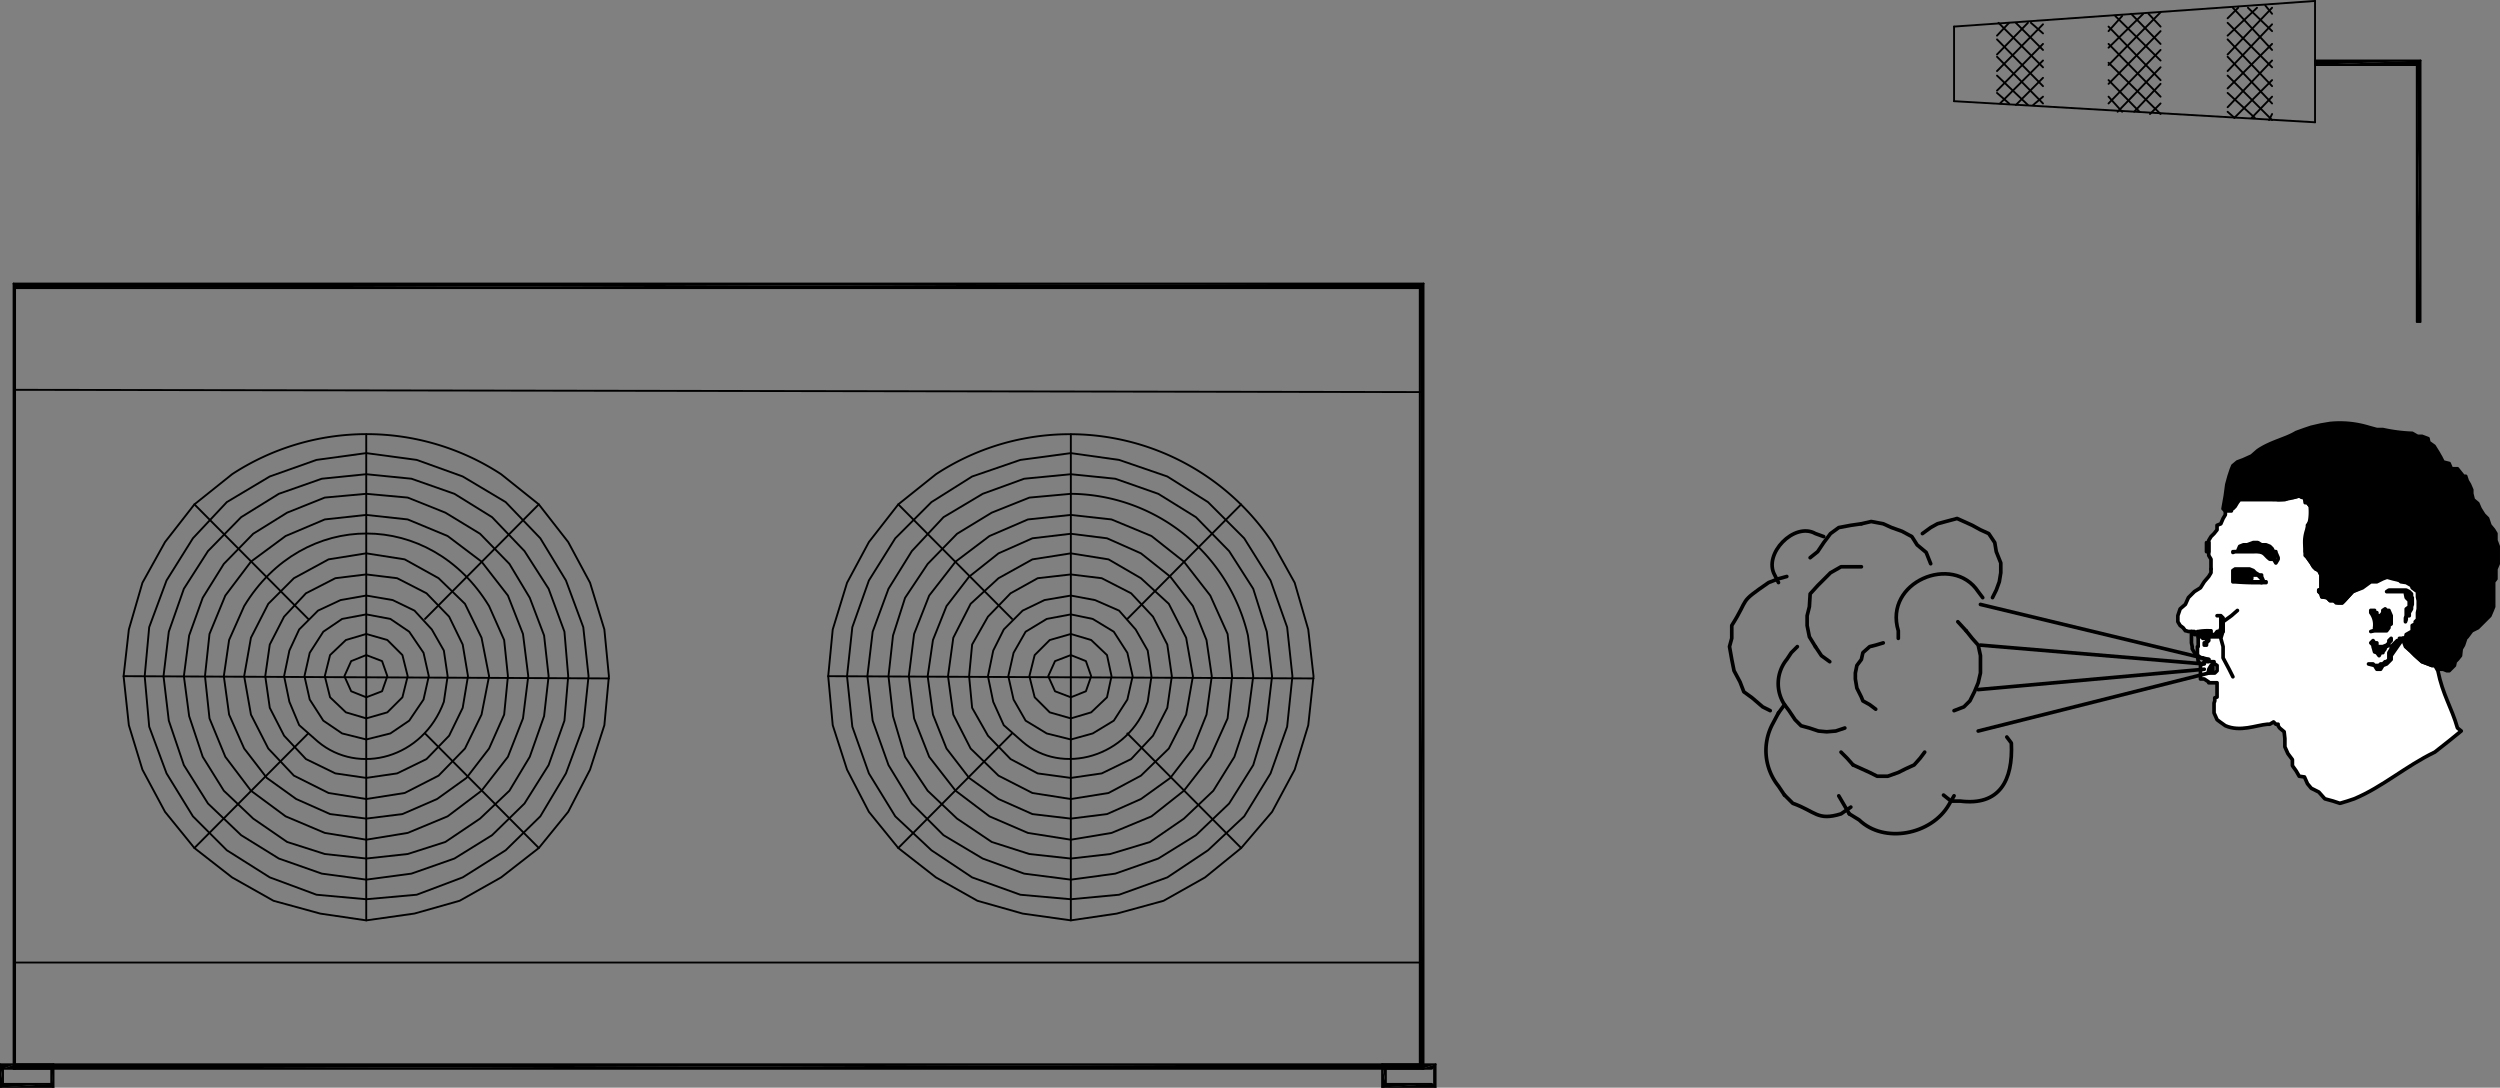 <svg id="Layer_1" data-name="Layer 1" xmlns="http://www.w3.org/2000/svg" width="199.048" height="86.597" viewBox="0 0 199.048 86.597"><rect x="0" y="0" width="199.048" height="86.597" fill="#808080" stroke="none"/><title>effect_of_wind_direction_1</title><path d="M104.581,53.837l-.42-3.72-1.08-3.72-1.8-3.239a19.4,19.4,0,0,0-26.76-5.4l-3,2.4-2.34,3L67.441,46.4l-1.14,3.72-.36,3.72.36,3.9,1.14,3.54,1.74,3.359,2.34,2.881,3,2.34,3.3,1.86,3.6,1.019,3.84.54,3.66-.54,3.721-1.019,3.3-1.86,2.88-2.34,2.46-2.881,1.8-3.359,1.08-3.54.42-3.9" style="fill:none;stroke:#000;stroke-linecap:round;stroke-linejoin:round;stroke-width:0.152px"/><polyline points="102.901 53.837 102.481 49.937 101.161 46.217 99.061 42.858 96.18 39.977 92.94 37.937 89.101 36.618 85.261 36.077 81.24 36.618 77.401 37.937 74.161 39.977 71.281 42.858 69.181 46.217 67.861 49.937 67.44 53.837 67.861 57.857 69.181 61.578 71.281 64.997 74.161 67.698 77.401 69.858 81.24 71.238 85.261 71.598 89.101 71.238 92.94 69.858 96.18 67.698 99.061 64.997 101.161 61.578 102.481 57.857 102.901 53.837" style="fill:none;stroke:#000;stroke-linecap:round;stroke-linejoin:round;stroke-width:0.152px"/><polyline points="101.281 53.837 100.861 50.297 99.781 46.878 97.861 43.877 95.221 41.178 92.221 39.318 88.801 38.117 85.261 37.757 81.541 38.117 78.241 39.318 75.121 41.178 72.601 43.877 70.741 46.878 69.481 50.297 69.06 53.837 69.481 57.378 70.741 60.917 72.601 63.977 75.121 66.497 78.241 68.357 81.541 69.558 85.261 70.037 88.801 69.558 92.221 68.357 95.221 66.497 97.861 63.977 99.781 60.917 100.861 57.378 101.281 53.837" style="fill:none;stroke:#000;stroke-linecap:round;stroke-linejoin:round;stroke-width:0.152px"/><path d="M99.781,53.837l-.42-3.24a14.617,14.617,0,0,0-14.1-11.279l-3.3.3-3,1.2L76.2,42.5l-2.339,2.4-1.8,2.7-.96,3-.36,3.24.36,3.181.96,3.239,1.8,2.7L76.2,65.178l2.76,1.859,3,.96,3.3.36L88.38,68l3.181-.96,2.7-1.859,2.34-2.221,1.679-2.7,1.081-3.239.42-3.181" style="fill:none;stroke:#000;stroke-linecap:round;stroke-linejoin:round;stroke-width:0.152px"/><polyline points="98.1 53.837 97.74 50.477 96.361 47.418 94.261 44.718 91.681 42.678 88.5 41.358 85.26 40.998 81.84 41.358 78.78 42.678 76.081 44.718 73.981 47.418 72.78 50.477 72.36 53.837 72.78 57.198 73.981 60.257 76.081 62.957 78.78 64.997 81.84 66.317 85.26 66.857 88.5 66.317 91.681 64.997 94.261 62.957 96.361 60.257 97.74 57.198 98.1 53.837" style="fill:none;stroke:#000;stroke-linecap:round;stroke-linejoin:round;stroke-width:0.152px"/><polyline points="96.48 53.837 96.061 50.958 94.98 48.257 93.18 45.917 90.841 44.057 88.14 42.858 85.26 42.498 82.2 42.858 79.501 44.057 77.16 45.917 75.36 48.257 74.281 50.958 73.86 53.837 74.281 56.897 75.36 59.598 77.16 61.937 79.501 63.618 82.2 64.817 85.26 65.178 88.14 64.817 90.841 63.618 93.18 61.937 94.98 59.598 96.061 56.897 96.48 53.837" style="fill:none;stroke:#000;stroke-linecap:round;stroke-linejoin:round;stroke-width:0.152px"/><polyline points="94.98 53.837 94.44 50.778 93.06 48.077 90.84 46.037 88.26 44.537 85.26 44.057 82.2 44.537 79.5 46.037 77.28 48.077 75.9 50.778 75.48 53.837 75.9 56.897 77.28 59.598 79.5 61.758 82.2 63.138 85.26 63.618 88.26 63.138 90.84 61.758 93.06 59.598 94.44 56.897 94.98 53.837" style="fill:none;stroke:#000;stroke-linecap:round;stroke-linejoin:round;stroke-width:0.152px"/><polyline points="93.3 53.837 92.94 51.318 91.8 49.098 90.06 47.238 87.719 46.037 85.26 45.737 82.62 46.037 80.46 47.238 78.66 49.098 77.4 51.318 77.159 53.837 77.4 56.357 78.66 58.577 80.46 60.437 82.62 61.578 85.26 61.937 87.719 61.578 90.06 60.437 91.8 58.577 92.94 56.357 93.3 53.837" style="fill:none;stroke:#000;stroke-linecap:round;stroke-linejoin:round;stroke-width:0.152px"/><path d="M91.68,53.837l-.3-2.04-.96-1.68-1.32-1.5-1.92-.84-1.92-.359-2.1.359-1.739.84-1.5,1.5L79.08,51.8l-.42,2.04.42,2.04.839,1.861,1.5,1.32c3.1,2.716,8.439,1.249,9.96-3.181l.3-2.04" style="fill:none;stroke:#000;stroke-linecap:round;stroke-linejoin:round;stroke-width:0.152px"/><polyline points="90.18 53.837 89.76 51.977 88.679 50.297 87 49.278 85.259 48.918 83.339 49.278 81.659 50.297 80.699 51.977 80.28 53.837 80.699 55.698 81.659 57.378 83.339 58.397 85.259 58.877 87 58.397 88.679 57.378 89.76 55.698 90.18 53.837" style="fill:none;stroke:#000;stroke-linecap:round;stroke-linejoin:round;stroke-width:0.152px"/><polyline points="88.499 53.837 88.139 52.157 86.879 50.958 85.259 50.477 83.579 50.958 82.38 52.157 81.959 53.837 82.38 55.518 83.579 56.717 85.259 57.198 86.879 56.717 88.139 55.518 88.499 53.837" style="fill:none;stroke:#000;stroke-linecap:round;stroke-linejoin:round;stroke-width:0.152px"/><polyline points="86.879 53.837 86.46 52.637 85.259 52.157 84 52.637 83.459 53.837 84 55.038 85.259 55.518 86.46 55.038 86.879 53.837" style="fill:none;stroke:#000;stroke-linecap:round;stroke-linejoin:round;stroke-width:0.152px"/><line x1="85.259" y1="34.578" x2="85.259" y2="73.278" style="fill:none;stroke:#000;stroke-linecap:round;stroke-linejoin:round;stroke-width:0.152px"/><line x1="65.939" y1="53.837" x2="104.579" y2="54.017" style="fill:none;stroke:#000;stroke-linecap:round;stroke-linejoin:round;stroke-width:0.152px"/><line x1="80.579" y1="49.278" x2="71.52" y2="40.158" style="fill:none;stroke:#000;stroke-linecap:round;stroke-linejoin:round;stroke-width:0.152px"/><line x1="89.759" y1="58.397" x2="98.819" y2="67.517" style="fill:none;stroke:#000;stroke-linecap:round;stroke-linejoin:round;stroke-width:0.152px"/><line x1="89.759" y1="49.278" x2="98.819" y2="40.158" style="fill:none;stroke:#000;stroke-linecap:round;stroke-linejoin:round;stroke-width:0.152px"/><line x1="80.579" y1="58.397" x2="71.52" y2="67.517" style="fill:none;stroke:#000;stroke-linecap:round;stroke-linejoin:round;stroke-width:0.152px"/><line x1="29.16" y1="34.577" x2="29.16" y2="73.277" style="fill:none;stroke:#000;stroke-linecap:round;stroke-linejoin:round;stroke-width:0.152px"/><polyline points="46.86 53.836 46.44 49.936 45.06 46.216 43.02 42.857 40.26 39.976 36.84 37.936 33.179 36.617 29.16 36.076 25.199 36.617 21.479 37.936 18.059 39.976 15.36 42.857 13.26 46.216 11.879 49.936 11.52 53.836 11.879 57.856 13.26 61.577 15.36 64.996 18.059 67.697 21.479 69.856 25.199 71.237 29.16 71.597 33.179 71.237 36.84 69.856 40.26 67.697 43.02 64.996 45.06 61.577 46.44 57.856 46.86 53.836" style="fill:none;stroke:#000;stroke-linecap:round;stroke-linejoin:round;stroke-width:0.152px"/><path d="M48.48,53.836l-.361-3.72-1.14-3.72L45.24,43.157l-2.341-3-3-2.4a19.565,19.565,0,0,0-21.42,0l-3,2.4-2.339,3L11.34,46.4l-1.081,3.72-.419,3.72.419,3.9,1.081,3.541,1.8,3.359,2.339,2.881,3,2.339,3.3,1.861,3.72,1.019,3.661.54L33,72.736l3.6-1.019,3.3-1.861,3-2.339,2.341-2.881,1.739-3.359,1.14-3.541.361-3.9" style="fill:none;stroke:#000;stroke-linecap:round;stroke-linejoin:round;stroke-width:0.152px"/><line x1="24.539" y1="58.396" x2="15.479" y2="67.516" style="fill:none;stroke:#000;stroke-linecap:round;stroke-linejoin:round;stroke-width:0.152px"/><line x1="24.539" y1="49.277" x2="15.479" y2="40.157" style="fill:none;stroke:#000;stroke-linecap:round;stroke-linejoin:round;stroke-width:0.152px"/><line x1="9.84" y1="53.836" x2="48.48" y2="54.016" style="fill:none;stroke:#000;stroke-linecap:round;stroke-linejoin:round;stroke-width:0.152px"/><polyline points="43.68 53.836 43.32 50.596 42.18 47.596 40.56 44.897 38.22 42.497 35.46 40.817 32.46 39.616 29.16 39.317 25.86 39.616 22.86 40.817 20.16 42.497 17.82 44.897 16.14 47.596 15.06 50.596 14.64 53.836 15.06 57.017 16.14 60.256 17.82 62.956 20.16 65.177 22.86 67.036 25.86 67.996 29.16 68.356 32.46 67.996 35.46 67.036 38.22 65.177 40.56 62.956 42.18 60.256 43.32 57.017 43.68 53.836" style="fill:none;stroke:#000;stroke-linecap:round;stroke-linejoin:round;stroke-width:0.152px"/><polyline points="45.24 53.836 44.94 50.296 43.68 46.877 41.759 43.876 39.179 41.177 36.18 39.317 32.76 38.116 29.16 37.756 25.62 38.116 22.2 39.317 19.199 41.177 16.56 43.876 14.639 46.877 13.44 50.296 13.019 53.836 13.44 57.377 14.639 60.916 16.56 63.976 19.199 66.496 22.2 68.356 25.62 69.557 29.16 70.036 32.76 69.557 36.18 68.356 39.179 66.496 41.759 63.976 43.68 60.916 44.94 57.377 45.24 53.836" style="fill:none;stroke:#000;stroke-linecap:round;stroke-linejoin:round;stroke-width:0.152px"/><line x1="33.84" y1="49.277" x2="42.899" y2="40.157" style="fill:none;stroke:#000;stroke-linecap:round;stroke-linejoin:round;stroke-width:0.152px"/><path d="M35.64,53.836l-.3-2.04-.96-1.68L33,48.616l-1.739-.84-2.1-.359-2.041.359-1.8.84-1.5,1.5-.78,1.68-.421,2.04.421,2.04.78,1.86,1.5,1.321c3.232,2.7,8.375,1.317,10.02-3.181l.3-2.04" style="fill:none;stroke:#000;stroke-linecap:round;stroke-linejoin:round;stroke-width:0.152px"/><polyline points="37.26 53.836 36.84 51.317 35.759 49.097 33.959 47.237 31.62 46.036 29.16 45.736 26.7 46.036 24.359 47.237 22.619 49.097 21.479 51.317 21.119 53.836 21.479 56.356 22.619 58.576 24.359 60.436 26.7 61.577 29.16 61.936 31.62 61.577 33.959 60.436 35.759 58.576 36.84 56.356 37.26 53.836" style="fill:none;stroke:#000;stroke-linecap:round;stroke-linejoin:round;stroke-width:0.152px"/><polyline points="38.94 53.836 38.34 50.777 37.02 48.076 34.92 46.036 32.22 44.536 29.16 44.056 26.16 44.536 23.4 46.036 21.36 48.076 19.98 50.777 19.44 53.836 19.98 56.896 21.36 59.597 23.4 61.756 26.16 63.137 29.16 63.617 32.22 63.137 34.92 61.756 37.02 59.597 38.34 56.896 38.94 53.836" style="fill:none;stroke:#000;stroke-linecap:round;stroke-linejoin:round;stroke-width:0.152px"/><path d="M40.44,53.836l-.3-2.879-1.2-2.7c-4.666-7.688-14.823-7.723-19.5,0l-1.2,2.7-.42,2.879.42,3.06,1.2,2.7,1.8,2.339,2.34,1.681,2.7,1.2,2.88.361,2.88-.361,2.76-1.2,2.34-1.681,1.8-2.339,1.2-2.7.3-3.06" style="fill:none;stroke:#000;stroke-linecap:round;stroke-linejoin:round;stroke-width:0.152px"/><polyline points="42.06 53.836 41.64 50.476 40.44 47.417 38.34 44.717 35.64 42.677 32.46 41.357 29.16 40.997 25.86 41.357 22.74 42.677 19.98 44.717 17.94 47.417 16.68 50.476 16.32 53.836 16.68 57.197 17.94 60.256 19.98 62.956 22.74 64.996 25.86 66.316 29.16 66.856 32.46 66.316 35.64 64.996 38.34 62.956 40.44 60.256 41.64 57.197 42.06 53.836" style="fill:none;stroke:#000;stroke-linecap:round;stroke-linejoin:round;stroke-width:0.152px"/><polyline points="32.46 53.836 32.04 52.156 30.84 50.957 29.16 50.476 27.54 50.957 26.28 52.156 25.86 53.836 26.28 55.517 27.54 56.716 29.16 57.197 30.84 56.716 32.04 55.517 32.46 53.836" style="fill:none;stroke:#000;stroke-linecap:round;stroke-linejoin:round;stroke-width:0.152px"/><polyline points="34.14 53.836 33.721 51.976 32.581 50.296 31.08 49.277 29.161 48.917 27.24 49.277 25.741 50.296 24.66 51.976 24.24 53.836 24.66 55.696 25.741 57.377 27.24 58.396 29.161 58.876 31.08 58.396 32.581 57.377 33.721 55.696 34.14 53.836" style="fill:none;stroke:#000;stroke-linecap:round;stroke-linejoin:round;stroke-width:0.152px"/><polyline points="30.84 53.836 30.42 52.636 29.16 52.156 27.96 52.636 27.42 53.836 27.96 55.037 29.16 55.517 30.42 55.037 30.84 53.836" style="fill:none;stroke:#000;stroke-linecap:round;stroke-linejoin:round;stroke-width:0.152px"/><line x1="33.84" y1="58.396" x2="42.9" y2="67.516" style="fill:none;stroke:#000;stroke-linecap:round;stroke-linejoin:round;stroke-width:0.152px"/><line x1="1.2" y1="31.037" x2="113.22" y2="31.217" style="fill:none;stroke:#000;stroke-linecap:round;stroke-linejoin:round;stroke-width:0.152px"/><line x1="1.2" y1="76.636" x2="113.22" y2="76.636" style="fill:none;stroke:#000;stroke-linecap:round;stroke-linejoin:round;stroke-width:0.152px"/><polyline points="1.081 85.092 1.201 84.732 1.081 22.572 1.081 85.092" style="fill-rule:evenodd"/><polyline points="1.201 84.732 1.081 22.572 1.201 22.932 1.201 84.732" style="fill-rule:evenodd"/><polyline points="1.081 85.098 1.2 84.738 1.2 22.939 1.081 22.578 1.081 85.098" style="fill:none;stroke:#000;stroke-linecap:round;stroke-linejoin:round;stroke-width:0.152px"/><polyline points="1.081 22.572 1.201 22.932 113.341 22.572 1.081 22.572" style="fill-rule:evenodd"/><polyline points="1.201 22.932 113.341 22.572 113.041 22.932 1.201 22.932" style="fill-rule:evenodd"/><polyline points="1.081 22.578 1.2 22.938 113.041 22.938 113.341 22.578 1.081 22.578" style="fill:none;stroke:#000;stroke-linecap:round;stroke-linejoin:round;stroke-width:0.152px"/><polyline points="113.341 22.572 113.041 22.932 113.341 85.092 113.341 22.572" style="fill-rule:evenodd"/><polyline points="113.041 22.932 113.341 85.092 113.041 84.732 113.041 22.932" style="fill-rule:evenodd"/><polyline points="113.341 22.578 113.041 22.938 113.041 84.737 113.341 85.098 113.341 22.578" style="fill:none;stroke:#000;stroke-linecap:round;stroke-linejoin:round;stroke-width:0.152px"/><polyline points="113.341 85.092 113.041 84.732 1.081 85.092 113.341 85.092" style="fill-rule:evenodd"/><polyline points="113.041 84.732 1.081 85.092 1.201 84.732 113.041 84.732" style="fill-rule:evenodd"/><polyline points="113.341 85.098 113.041 84.738 1.2 84.738 1.081 85.098 113.341 85.098" style="fill:none;stroke:#000;stroke-linecap:round;stroke-linejoin:round;stroke-width:0.152px"/><polyline points="0.241 84.912 0.001 84.732 0.241 86.292 0.241 84.912" style="fill-rule:evenodd"/><polyline points="0.001 84.732 0.241 86.412 0.001 86.592 0.001 84.732" style="fill-rule:evenodd"/><polyline points="0.24 84.917 0 84.737 0 86.597 0.24 86.417 0.24 84.917" style="fill:none;stroke:#000;stroke-linecap:round;stroke-linejoin:round;stroke-width:0.152px"/><polyline points="0.241 86.292 0.001 86.592 4.081 86.292 0.241 86.292" style="fill-rule:evenodd"/><polyline points="0.001 86.592 4.081 86.292 4.261 86.592 0.001 86.592" style="fill-rule:evenodd"/><polyline points="0.24 86.297 0 86.597 4.26 86.597 4.08 86.297 0.24 86.297" style="fill:none;stroke:#000;stroke-linecap:round;stroke-linejoin:round;stroke-width:0.152px"/><polyline points="4.081 86.412 4.261 86.592 4.081 85.092 4.081 86.412" style="fill-rule:evenodd"/><polyline points="4.261 86.592 4.081 84.912 4.261 84.732 4.261 86.592" style="fill-rule:evenodd"/><polyline points="4.081 86.417 4.261 86.597 4.261 84.737 4.081 84.917 4.081 86.417" style="fill:none;stroke:#000;stroke-linecap:round;stroke-linejoin:round;stroke-width:0.152px"/><polyline points="4.081 85.092 4.261 84.732 1.201 85.092 4.081 85.092" style="fill-rule:evenodd"/><polyline points="4.261 84.732 1.201 85.092 1.201 84.732 4.261 84.732" style="fill-rule:evenodd"/><polyline points="4.081 85.098 4.261 84.738 1.201 84.738 1.201 85.098 4.081 85.098" style="fill:none;stroke:#000;stroke-linecap:round;stroke-linejoin:round;stroke-width:0.152px"/><polyline points="1.201 85.092 1.201 84.732 0.241 85.092 1.201 85.092" style="fill-rule:evenodd"/><polyline points="1.201 84.732 0.241 85.092 0.001 84.732 1.201 84.732" style="fill-rule:evenodd"/><polyline points="1.201 85.098 1.201 84.738 0.001 84.738 0.241 85.098 1.201 85.098" style="fill:none;stroke:#000;stroke-linecap:round;stroke-linejoin:round;stroke-width:0.152px"/><polyline points="114.301 86.592 114.001 86.292 110.041 86.592 114.301 86.592" style="fill-rule:evenodd"/><polyline points="114.181 86.292 110.041 86.592 110.341 86.292 114.181 86.292" style="fill-rule:evenodd"/><polyline points="114.301 86.597 114.001 86.297 110.341 86.297 110.041 86.597 114.301 86.597" style="fill:none;stroke:#000;stroke-linecap:round;stroke-linejoin:round;stroke-width:0.152px"/><polyline points="110.041 86.592 110.341 86.412 110.041 84.732 110.041 86.592" style="fill-rule:evenodd"/><polyline points="110.341 86.292 110.041 84.732 110.341 84.912 110.341 86.292" style="fill-rule:evenodd"/><polyline points="110.041 86.597 110.341 86.417 110.341 84.917 110.041 84.737 110.041 86.597" style="fill:none;stroke:#000;stroke-linecap:round;stroke-linejoin:round;stroke-width:0.152px"/><polyline points="110.041 84.732 110.341 85.092 113.221 84.732 110.041 84.732" style="fill-rule:evenodd"/><polyline points="110.341 85.092 113.221 84.732 113.221 85.092 110.341 85.092" style="fill-rule:evenodd"/><polyline points="110.041 84.737 110.341 85.097 113.22 85.097 113.22 84.737 110.041 84.737" style="fill:none;stroke:#000;stroke-linecap:round;stroke-linejoin:round;stroke-width:0.152px"/><polyline points="113.221 84.732 113.221 85.092 114.301 84.732 113.221 84.732" style="fill-rule:evenodd"/><polyline points="113.221 85.092 114.301 84.732 114.001 85.092 113.221 85.092" style="fill-rule:evenodd"/><polyline points="113.221 84.737 113.221 85.097 114.001 85.097 114.301 84.737 113.221 84.737" style="fill:none;stroke:#000;stroke-linecap:round;stroke-linejoin:round;stroke-width:0.152px"/><polyline points="114.301 84.732 114.181 84.912 114.301 86.592 114.301 84.732" style="fill-rule:evenodd"/><polyline points="114.181 85.092 114.301 86.592 114.181 86.412 114.181 85.092" style="fill-rule:evenodd"/><polyline points="114.301 84.737 114.181 84.917 114.181 86.417 114.301 86.597 114.301 84.737" style="fill:none;stroke:#000;stroke-linecap:round;stroke-linejoin:round;stroke-width:0.152px"/><line x1="167.881" y1="6.678" x2="172.022" y2="2.478" style="fill:none;stroke:#000;stroke-linecap:round;stroke-linejoin:round;stroke-width:0.152px"/><line x1="167.881" y1="5.178" x2="172.022" y2="0.978" style="fill:none;stroke:#000;stroke-linecap:round;stroke-linejoin:round;stroke-width:0.152px"/><line x1="167.881" y1="3.797" x2="170.641" y2="1.098" style="fill:none;stroke:#000;stroke-linecap:round;stroke-linejoin:round;stroke-width:0.152px"/><line x1="161.881" y1="8.357" x2="162.661" y2="7.697" style="fill:none;stroke:#000;stroke-linecap:round;stroke-linejoin:round;stroke-width:0.152px"/><line x1="167.881" y1="2.477" x2="168.961" y2="1.276" style="fill:none;stroke:#000;stroke-linecap:round;stroke-linejoin:round;stroke-width:0.152px"/><line x1="160.501" y1="8.357" x2="162.661" y2="6.197" style="fill:none;stroke:#000;stroke-linecap:round;stroke-linejoin:round;stroke-width:0.152px"/><line x1="159.241" y1="8.237" x2="162.661" y2="4.817" style="fill:none;stroke:#000;stroke-linecap:round;stroke-linejoin:round;stroke-width:0.152px"/><line x1="159" y1="7.218" x2="162.66" y2="3.497" style="fill:none;stroke:#000;stroke-linecap:round;stroke-linejoin:round;stroke-width:0.152px"/><line x1="159" y1="5.657" x2="162.66" y2="1.937" style="fill:none;stroke:#000;stroke-linecap:round;stroke-linejoin:round;stroke-width:0.152px"/><line x1="159" y1="4.337" x2="161.461" y2="1.817" style="fill:none;stroke:#000;stroke-linecap:round;stroke-linejoin:round;stroke-width:0.152px"/><line x1="159" y1="2.837" x2="159.96" y2="1.816" style="fill:none;stroke:#000;stroke-linecap:round;stroke-linejoin:round;stroke-width:0.152px"/><line x1="167.88" y1="8.237" x2="172.021" y2="3.977" style="fill:none;stroke:#000;stroke-linecap:round;stroke-linejoin:round;stroke-width:0.152px"/><line x1="168.601" y1="8.897" x2="172.021" y2="5.356" style="fill:none;stroke:#000;stroke-linecap:round;stroke-linejoin:round;stroke-width:0.152px"/><line x1="169.921" y1="8.897" x2="172.021" y2="6.677" style="fill:none;stroke:#000;stroke-linecap:round;stroke-linejoin:round;stroke-width:0.152px"/><line x1="177.361" y1="1.456" x2="178.201" y2="0.617" style="fill:none;stroke:#000;stroke-linecap:round;stroke-linejoin:round;stroke-width:0.152px"/><line x1="171.18" y1="9.077" x2="172.021" y2="8.237" style="fill:none;stroke:#000;stroke-linecap:round;stroke-linejoin:round;stroke-width:0.152px"/><line x1="177.361" y1="2.837" x2="179.701" y2="0.617" style="fill:none;stroke:#000;stroke-linecap:round;stroke-linejoin:round;stroke-width:0.152px"/><line x1="177.361" y1="4.337" x2="180.9" y2="0.617" style="fill:none;stroke:#000;stroke-linecap:round;stroke-linejoin:round;stroke-width:0.152px"/><line x1="177.361" y1="5.657" x2="180.9" y2="1.937" style="fill:none;stroke:#000;stroke-linecap:round;stroke-linejoin:round;stroke-width:0.152px"/><line x1="177.361" y1="7.038" x2="180.9" y2="3.497" style="fill:none;stroke:#000;stroke-linecap:round;stroke-linejoin:round;stroke-width:0.152px"/><line x1="177.361" y1="8.538" x2="180.9" y2="4.818" style="fill:none;stroke:#000;stroke-linecap:round;stroke-linejoin:round;stroke-width:0.152px"/><line x1="177.901" y1="9.378" x2="180.901" y2="6.378" style="fill:none;stroke:#000;stroke-linecap:round;stroke-linejoin:round;stroke-width:0.152px"/><line x1="179.281" y1="9.378" x2="180.901" y2="7.697" style="fill:none;stroke:#000;stroke-linecap:round;stroke-linejoin:round;stroke-width:0.152px"/><line x1="180.662" y1="9.557" x2="180.902" y2="9.078" style="fill:none;stroke:#000;stroke-linecap:round;stroke-linejoin:round;stroke-width:0.152px"/><line x1="172.022" y1="7.697" x2="167.881" y2="3.497" style="fill:none;stroke:#000;stroke-linecap:round;stroke-linejoin:round;stroke-width:0.152px"/><line x1="172.022" y1="9.078" x2="167.881" y2="4.998" style="fill:none;stroke:#000;stroke-linecap:round;stroke-linejoin:round;stroke-width:0.152px"/><line x1="170.341" y1="8.898" x2="167.881" y2="6.378" style="fill:none;stroke:#000;stroke-linecap:round;stroke-linejoin:round;stroke-width:0.152px"/><line x1="168.962" y1="8.898" x2="167.882" y2="7.697" style="fill:none;stroke:#000;stroke-linecap:round;stroke-linejoin:round;stroke-width:0.152px"/><line x1="162.662" y1="2.658" x2="161.702" y2="1.818" style="fill:none;stroke:#000;stroke-linecap:round;stroke-linejoin:round;stroke-width:0.152px"/><line x1="162.662" y1="3.978" x2="160.502" y2="1.818" style="fill:none;stroke:#000;stroke-linecap:round;stroke-linejoin:round;stroke-width:0.152px"/><line x1="162.662" y1="5.359" x2="159.122" y2="1.818" style="fill:none;stroke:#000;stroke-linecap:round;stroke-linejoin:round;stroke-width:0.152px"/><line x1="162.662" y1="6.859" x2="159.002" y2="3.139" style="fill:none;stroke:#000;stroke-linecap:round;stroke-linejoin:round;stroke-width:0.152px"/><line x1="162.662" y1="8.239" x2="159.002" y2="4.519" style="fill:none;stroke:#000;stroke-linecap:round;stroke-linejoin:round;stroke-width:0.152px"/><line x1="161.461" y1="8.359" x2="159.001" y2="6.019" style="fill:none;stroke:#000;stroke-linecap:round;stroke-linejoin:round;stroke-width:0.152px"/><line x1="159.961" y1="8.239" x2="159.001" y2="7.4" style="fill:none;stroke:#000;stroke-linecap:round;stroke-linejoin:round;stroke-width:0.152px"/><line x1="172.022" y1="6.379" x2="167.881" y2="2.119" style="fill:none;stroke:#000;stroke-linecap:round;stroke-linejoin:round;stroke-width:0.152px"/><line x1="172.022" y1="4.819" x2="168.421" y2="1.279" style="fill:none;stroke:#000;stroke-linecap:round;stroke-linejoin:round;stroke-width:0.152px"/><line x1="177.902" y1="9.379" x2="177.361" y2="8.899" style="fill:none;stroke:#000;stroke-linecap:round;stroke-linejoin:round;stroke-width:0.152px"/><line x1="172.022" y1="3.499" x2="169.681" y2="1.099" style="fill:none;stroke:#000;stroke-linecap:round;stroke-linejoin:round;stroke-width:0.152px"/><line x1="179.522" y1="9.379" x2="177.361" y2="7.399" style="fill:none;stroke:#000;stroke-linecap:round;stroke-linejoin:round;stroke-width:0.152px"/><line x1="172.022" y1="2.118" x2="171.062" y2="1.099" style="fill:none;stroke:#000;stroke-linecap:round;stroke-linejoin:round;stroke-width:0.152px"/><line x1="180.901" y1="9.559" x2="177.361" y2="6.018" style="fill:none;stroke:#000;stroke-linecap:round;stroke-linejoin:round;stroke-width:0.152px"/><line x1="180.901" y1="8.238" x2="177.361" y2="4.518" style="fill:none;stroke:#000;stroke-linecap:round;stroke-linejoin:round;stroke-width:0.152px"/><line x1="180.901" y1="6.858" x2="177.361" y2="3.138" style="fill:none;stroke:#000;stroke-linecap:round;stroke-linejoin:round;stroke-width:0.152px"/><line x1="180.901" y1="5.357" x2="177.361" y2="1.817" style="fill:none;stroke:#000;stroke-linecap:round;stroke-linejoin:round;stroke-width:0.152px"/><line x1="180.901" y1="3.977" x2="177.781" y2="0.617" style="fill:none;stroke:#000;stroke-linecap:round;stroke-linejoin:round;stroke-width:0.152px"/><line x1="180.901" y1="2.477" x2="178.981" y2="0.617" style="fill:none;stroke:#000;stroke-linecap:round;stroke-linejoin:round;stroke-width:0.152px"/><line x1="180.901" y1="1.097" x2="180.361" y2="0.437" style="fill:none;stroke:#000;stroke-linecap:round;stroke-linejoin:round;stroke-width:0.152px"/><line x1="184.321" y1="9.736" x2="155.581" y2="8.056" style="fill:none;stroke:#000;stroke-linecap:round;stroke-linejoin:round;stroke-width:0.152px"/><line x1="184.321" y1="0.076" x2="184.321" y2="9.736" style="fill:none;stroke:#000;stroke-linecap:round;stroke-linejoin:round;stroke-width:0.152px"/><line x1="155.581" y1="2.116" x2="184.321" y2="0.076" style="fill:none;stroke:#000;stroke-linecap:round;stroke-linejoin:round;stroke-width:0.152px"/><line x1="155.581" y1="8.056" x2="155.581" y2="2.116" style="fill:none;stroke:#000;stroke-linecap:round;stroke-linejoin:round;stroke-width:0.152px"/><polyline points="184.321 4.812 184.321 5.172 192.721 4.812 184.321 4.812" style="fill-rule:evenodd"/><polyline points="184.321 5.172 192.721 4.812 192.421 5.172 184.321 5.172" style="fill-rule:evenodd"/><polyline points="184.321 4.818 184.321 5.178 192.421 5.178 192.721 4.818 184.321 4.818" style="fill:none;stroke:#000;stroke-linecap:round;stroke-linejoin:round;stroke-width:0.152px"/><polyline points="192.721 4.812 192.421 5.172 192.721 25.632 192.721 4.812" style="fill-rule:evenodd"/><polyline points="192.421 5.172 192.721 25.632 192.421 25.632 192.421 5.172" style="fill-rule:evenodd"/><polyline points="192.721 4.818 192.421 5.178 192.421 25.637 192.721 25.637 192.721 4.818" style="fill:none;stroke:#000;stroke-linecap:round;stroke-linejoin:round;stroke-width:0.152px"/><path d="M177.3,40.332l-.12.36v.3l-.18.3-.18.42-.3.12v.36l-.24.3-.24.24-.18.3v1.2l.18.3v1.08l-.18.3-.36.42c-.523.833-2.774,2.27-1.92,3.48l.24.18.18.24h.06l.18.06h.48v.24h.3v.96h-.06v.72h.06l.18.18h.18l.12.12h.36v.18h-.36l-.12.18-.18.12v1.08h.3l.36.24v.06h.66v1.14l-.18.06v.24l-.06.18v.78l.24.54.24.18.42.3c1.209.521,2.45-.046,3.36-.12h.18l.3-.18.18.18h.18v.12l.12.18.36.3.06.54v.66l.24.54.36.48v.48l.3.42.24.42.42.06.24.54.3.36.6.3.48.54.66.18.54.18.6-.18.54-.18c2.275-.954,4.087-2.59,6.42-3.72l1.14-.9.96-.78-.3-.24a46.625,46.625,0,0,1-1.56-4.56l-.24-.42h-.24l-.3-.12-.48-.18-.54-.48-.3-.3-.48-.42-.18-.48v-.18h.18l.48-.12.06-.18.42-.24.36-.06h.12l.18-.24.18-.18v-2.22l-.18-.3-.18-.3h-.12l-.36-.36-.42-.24-.54-.06-1.02-.24-1.08-.3h-.18l-.18.12-.3.18-.36.24-.48.48-.6.3-.66.72-.18.18h-.3l-.36-.18h-.3l-.24-.24-.42-.06-.06-.24-.18-.18v-.12h.18v-1.2l-.18-.36-.24-.12-.18-.18-.18-.3-.3-.42v-.18l-.18-.3v-.9l.18-.54v-.66l.24-.3v-1.2l-.24-.3v-.24l-.24-.18h-.18l-.24-.12-.48.12h-.24l-.42.18h-.54l-.66-.18-.66-.12h-.78l-.84.12-.66.42-.48.3" style="fill:#fff;fill-rule:evenodd"/><path d="M177.3,40.324l-.12.36v.3l-.18.3-.181.42-.3.12v.36l-.24.3-.241.24-.18.3v1.2l.18.3V45.6l-.18.3-.359.42-.3.48-.48.3-.48.48-.241.54-.419.36-.181.54v.481l.181.3.239.18.18.24h.061l.18.06h.48v.24h.3v.96h-.061v.72h.061l.18.18h.179l.121.12h.359v.18H175.5l-.121.181-.179.119v1.08h.3l.359.24v.06h.661V55.5l-.181.06v.241l-.059.179v.781l.24.539.239.181.421.3c1.194.518,2.432-.04,3.359-.12h.181l.3-.179.18.179h.18v.12l.12.18.36.3.059.54v.66l.241.541.359.479v.481l.3.42.241.42.419.059.241.54.3.36.6.3.48.539.659.181.541.179.6-.179.541-.181c2.264-.948,4.1-2.6,6.419-3.72l1.141-.9.96-.78-.3-.24c-.473-1.659-1.162-2.6-1.56-4.56l-.241-.42h-.239l-.3-.119-.48-.181-.541-.48-.3-.3-.48-.42-.18-.48v-.18h.18l.48-.12.061-.18.419-.24.361-.06h.12l.18-.24.18-.18v-2.22l-.18-.3-.18-.3h-.12l-.361-.361-.419-.24-.541-.06-1.019-.24-1.08-.3h-.18l-.181.12-.3.18-.36.24-.479.48-.6.3-.659.721-.18.179h-.3l-.361-.179h-.3l-.24-.241-.421-.06-.059-.24-.18-.18v-.119h.18v-1.2l-.18-.36-.241-.119-.179-.181-.18-.3-.3-.42v-.18l-.18-.3v-.9l.18-.54v-.66l.239-.3v-1.2l-.239-.3v-.24l-.241-.18h-.18l-.239-.12-.48.12h-.24l-.421.18h-.539l-.66-.18-.661-.12h-.78l-.839.12-.66.42Z" style="fill:none;stroke:#000;stroke-linecap:round;stroke-linejoin:round;stroke-width:0.292px"/><path d="M193.861,52.992h-.24l-.3-.12-.48-.18-.54-.48-.72-.72-.06-.48-.18-.18h.18l.06-.3.42-.24.06-.06v-.42l.24-.12v-.18l.18-.18v-.54l.06-.3v-.66l-.06-.3v-.42l-.18-.12-.24-.18-.06-.18-.42-.24-.42-.06-.48-.42h-.48l-.48.18-.48.24h-.48l-.66.48-.78.3-.66.72-.18.18H186l-.18-.18h-.3l-.24-.24-.42-.06-.06-.24-.18-.18v-.12h.18v-1.2l-.18-.36-.24-.12-.18-.18-.18-.3-.3-.42-.18-.18v-.54c-.208-1.618.607-1.817.42-3.36l-.24-.3h-.18l-.06-.42h-.18l-.24-.12-.48.12h-.24l-.48.18h-3.54l-.18.24-.18.3-.18.18h-.12v.18h-.48l-.18-.18.18-1.02.12-.9.18-.66.18-.54.12-.3.36-.3.48-.18.66-.3.48-.42c1.024-.709,2.267-.942,3.06-1.44l.66-.24.54-.18.78-.18.72-.12a7.764,7.764,0,0,1,3.06.3l.66.18h.48c1.106.042.57.3,2.34.3l.42.24h.36l.48.18.06.3.42.3.3.48.24.42.18.36.48.12.18.42h.48l.48.6h.18l.12.36.18.3.18.42v.3l.12.48.36.3.18.42.3.48.3.3.18.54.3.36.18.3v.54l.18.48v1.38l-.18.42v.78l-.18.24v1.98l-.12.3-.18.42-.96.96-.48.24-.36.48-.12.12-.18.54-.18.3-.06.54-.24.3-.18.18-.06.3-.42.42h-.18l-.3-.12h-.42v-.3h-.24" style="fill-rule:evenodd"/><path d="M193.861,52.985h-.239l-.3-.12-.479-.18L192.3,52.2l-.719-.72-.061-.479-.18-.18h.18l.061-.3.419-.239.061-.061V49.8l.239-.12v-.179l.18-.18v-.54l.061-.3v-.66l-.061-.3v-.42l-.18-.12-.239-.18-.061-.18-.419-.24-.421-.061-.48-.42H190.2l-.48.181-.48.239h-.481l-.66.481-.78.3-.66.72-.179.179H186l-.181-.179h-.3l-.241-.241-.42-.059-.06-.241-.179-.179v-.12h.179v-1.2l-.179-.36-.241-.12-.18-.18-.18-.3-.3-.42-.179-.181v-.54c-.209-1.622.606-1.812.419-3.359l-.24-.3h-.179l-.061-.42h-.18l-.239-.119a6.075,6.075,0,0,1-2.16.3h-2.581l-.18.239-.18.3-.179.18h-.121v.179h-.479l-.18-.179.18-1.02.12-.9.18-.66.179-.54.121-.3.359-.3.48-.179.66-.3.48-.42c1.023-.708,2.254-.938,3.06-1.441l.66-.239.54-.181.78-.18.721-.12a7.822,7.822,0,0,1,3.059.3l.661.181h.48a12.976,12.976,0,0,0,2.34.3l.419.24h.361l.479.18.06.3.42.3.3.481.24.42.181.359.48.12.179.42h.48l.48.6h.18l.12.361.18.3.18.42v.3l.12.481.36.3.181.42.3.479.3.3.181.54.3.361.18.3v.54l.18.479v1.381l-.18.42v.78l-.18.239v1.981l-.12.3-.18.42-.961.96-.48.239-.36.481-.12.12-.18.539-.18.3-.059.539-.241.3-.179.18-.061.3-.419.42h-.18l-.3-.12H194.1v-.3Z" style="fill:none;stroke:#000;stroke-linecap:round;stroke-linejoin:round;stroke-width:0.292px"/><path d="M176.521,49.032h.3v.96l-.06.24-.24.06-.18.24h-1.32v.18h.18v0h.18v.12h.3v.36h-.18v.18h.18v-.18l.18-.18v-.3h.9l.06-.18v-.24H177v-1.08l-.18-.18h-.3" style="fill-rule:evenodd"/><path d="M176.522,49.024h.3v.96l-.06.24-.239.06-.181.24h-1.319v.18h.18v0h.179v.12h.3v.359H175.5v.181h.179v-.181l.18-.179v-.3h.9l.06-.18v-.24H177V49.2l-.181-.18Z" style="fill:none;stroke:#000;stroke-linecap:round;stroke-linejoin:round;stroke-width:0.292px"/><polyline points="188.581 52.872 189.061 52.992 189.241 53.292 189.541 53.292 189.721 52.992 190.021 52.872 190.381 52.512 190.381 52.212 191.341 50.832 191.041 50.832 191.041 51.012 190.861 51.012 190.381 51.492 190.381 51.672 190.201 51.972 190.201 52.512 190.021 52.692 189.901 52.692 189.721 52.872 189.541 52.872 189.421 52.992 189.061 52.992 188.941 52.872 188.581 52.872" style="fill-rule:evenodd"/><polygon points="188.581 52.865 189.061 52.985 189.242 53.284 189.541 53.284 189.722 52.985 190.022 52.865 190.381 52.504 190.381 52.204 191.341 50.824 191.041 50.824 191.041 51.005 190.861 51.005 190.381 51.484 190.381 51.664 190.202 51.965 190.202 52.504 190.022 52.685 189.901 52.685 189.722 52.865 189.541 52.865 189.422 52.985 189.061 52.985 188.942 52.865 188.581 52.865" style="fill:none;stroke:#000;stroke-linecap:round;stroke-linejoin:round;stroke-width:0.292px"/><polyline points="188.941 51.372 188.761 51.192 188.941 51.012 189.061 51.192 189.241 51.192 189.241 51.492 189.721 51.492 190.021 51.372 190.201 51.192 190.201 51.012 190.381 50.832 190.381 51.012 190.201 51.192 190.201 51.372 190.021 51.492 189.901 51.492 189.901 51.672 189.721 51.912 189.721 51.972 189.541 51.972 189.421 52.212 189.241 51.972 189.061 51.912 188.941 51.492 188.941 51.372" style="fill-rule:evenodd"/><polygon points="188.942 51.364 188.761 51.185 188.942 51.004 189.061 51.185 189.242 51.185 189.242 51.484 189.722 51.484 190.022 51.364 190.202 51.185 190.202 51.004 190.382 50.824 190.382 51.004 190.202 51.185 190.202 51.364 190.022 51.484 189.902 51.484 189.902 51.664 189.722 51.904 189.722 51.964 189.541 51.964 189.422 52.204 189.242 51.964 189.061 51.904 188.942 51.484 188.942 51.364" style="fill:none;stroke:#000;stroke-linecap:round;stroke-linejoin:round;stroke-width:0.292px"/><path d="M188.941,48.612h.12v.18h.18v.24h.3l.18-.24v-.18l.18-.12.12.12h.18l.18.42v.66l-.18.12v.18l-.18.24h-.96l-.3.06.18-.06h.12v-.24a1.6,1.6,0,0,0-.3-1.2v-.18h.18" style="fill-rule:evenodd"/><path d="M188.942,48.6h.119v.18h.181v.24h.3l.181-.24V48.6l.18-.12.12.12h.18l.18.42v.66l-.18.12v.18l-.18.24h-.961l-.3.06.181-.06h.119v-.24a1.584,1.584,0,0,0-.3-1.2V48.6Z" style="fill:none;stroke:#000;stroke-linecap:round;stroke-linejoin:round;stroke-width:0.292px"/><polyline points="190.021 47.112 191.521 47.112 191.521 47.292 191.581 47.592 191.821 47.832 191.821 48.312 191.581 48.492 191.581 49.032 191.521 49.212 191.521 49.512 191.581 49.332 191.581 49.032 191.821 49.032 191.821 48.792 192.001 48.492 192.001 48.312 192.061 48.132 192.061 47.592 192.001 47.592 192.001 47.292 191.821 47.112 191.581 46.992 190.201 46.992 190.021 47.112" style="fill-rule:evenodd"/><polygon points="190.022 47.105 191.521 47.105 191.521 47.284 191.582 47.584 191.821 47.824 191.821 48.305 191.582 48.485 191.582 49.025 191.521 49.205 191.521 49.504 191.582 49.325 191.582 49.025 191.821 49.025 191.821 48.785 192.001 48.485 192.001 48.305 192.062 48.124 192.062 47.584 192.001 47.584 192.001 47.284 191.821 47.105 191.582 46.985 190.202 46.985 190.022 47.105" style="fill:none;stroke:#000;stroke-linecap:round;stroke-linejoin:round;stroke-width:0.292px"/><path d="M174.841,50.292h.18a3.4,3.4,0,0,1,.78-.06h.18v.3h-.78l-.18-.24h-.18" style="fill-rule:evenodd"/><path d="M177.781,43.932v.06l.12-.06h1.5c.889-.059.726.209,1.32.6h.3l.18.3.06-.3v-.12l-.06-.42v-.06h-.18l-.24-.24-.06-.18-.36-.12h-.3l-.36-.18h-.3l-.48.18h-.3l-.36.12-.12.42h-.36" style="fill-rule:evenodd"/><rect x="175.681" y="43.212" width="0.12" height="0.72"/><path d="M178.141,45.312h.96l.3.12.18.18.3.18h.18v.12l.18.42h.12v.06h-.12c-.845,0-1.488.015-2.34-.06h-.12v-.9l.12-.12h.24" style="fill-rule:evenodd"/><polyline points="175.981 52.692 176.161 52.692 176.161 52.872 176.341 52.872 176.341 53.592 175.681 53.592 175.681 53.412 175.801 53.292 175.981 52.992 176.161 52.872 176.161 52.692 175.981 52.692" style="fill-rule:evenodd"/><path d="M174.961,50.284h.061a4.257,4.257,0,0,1,.839-.06h.18v.3h-.84l-.179-.24Z" style="fill:none;stroke:#000;stroke-linecap:round;stroke-linejoin:round;stroke-width:0.292px"/><path d="M177.782,43.924v.06l.18-.06h1.44c.965-.044.82.234,1.32.6h.3l.18.3.18-.3V44.4l-.18-.42v-.06h-.18l-.12-.24-.18-.18-.3-.12h-.361l-.3-.18H179.4l-.48.18h-.3l-.3.12-.18.42Z" style="fill:none;stroke:#000;stroke-linecap:round;stroke-linejoin:round;stroke-width:0.292px"/><rect x="175.681" y="43.204" width="0.18" height="0.72" style="fill:none;stroke:#000;stroke-linecap:round;stroke-linejoin:round;stroke-width:0.292px"/><path d="M176.041,45.305v0Z" style="fill:none;stroke:#000;stroke-linecap:round;stroke-linejoin:round;stroke-width:0.292px"/><path d="M178.141,45.305h.96l.3.12.18.179.3.18h.18v.12l.18.42h.18v.061h-.18a22.284,22.284,0,0,1-2.28-.061h-.18v-.9l.18-.12Z" style="fill:none;stroke:#000;stroke-linecap:round;stroke-linejoin:round;stroke-width:0.292px"/><polygon points="176.041 52.685 176.281 52.685 176.281 52.865 176.341 52.865 176.522 52.985 176.522 53.405 176.341 53.584 175.861 53.584 175.861 53.285 176.041 52.985 176.281 52.865 176.281 52.685 176.041 52.685" style="fill:none;stroke:#000;stroke-linecap:round;stroke-linejoin:round;stroke-width:0.292px"/><polyline points="180.061 46.392 179.881 46.332 179.101 46.332 179.281 46.092 179.281 45.792 179.761 45.792 180.061 46.092 180.061 46.392" style="fill:#fff;fill-rule:evenodd"/><polygon points="180.061 46.384 179.881 46.324 179.101 46.324 179.281 46.084 179.281 45.784 179.761 45.784 180.061 46.084 180.061 46.384" style="fill:none;stroke:#000;stroke-linecap:round;stroke-linejoin:round;stroke-width:0.292px"/><polyline points="178.141 48.604 177.661 49.024 177.001 49.503 177.001 50.224 176.821 50.824 177.001 51.484 177.001 52.384 177.481 53.283 177.781 53.884" style="fill:none;stroke:#000;stroke-linecap:round;stroke-linejoin:round;stroke-width:0.292px"/><polyline points="174.481 50.284 174.481 51.183 174.542 51.484 174.542 51.664 174.721 51.964 174.961 52.204 175.022 52.684 175.201 52.864" style="fill:none;stroke:#000;stroke-linecap:round;stroke-linejoin:round;stroke-width:0.292px"/><path d="M142.081,63.3l.661.66c1.824.648,1.948,1.424,3.839.84l.78-.54" style="fill:none;stroke:#000;stroke-linecap:round;stroke-linejoin:round;stroke-width:0.292px"/><path d="M147.242,64.8l.78.48c1.991,1.923,5.758,1.183,7.14-1.2l.419-.719-.239.42h.72c3.138.4,4.224-1.641,4.08-4.62l-.36-.481" style="fill:none;stroke:#000;stroke-linecap:round;stroke-linejoin:round;stroke-width:0.292px"/><line x1="157.502" y1="58.204" x2="175.862" y2="53.584" style="fill:none;stroke:#000;stroke-linecap:round;stroke-linejoin:round;stroke-width:0.292px"/><line x1="175.502" y1="53.285" x2="157.502" y2="54.905" style="fill:none;stroke:#000;stroke-linecap:round;stroke-linejoin:round;stroke-width:0.292px"/><line x1="157.682" y1="51.364" x2="175.502" y2="52.865" style="fill:none;stroke:#000;stroke-linecap:round;stroke-linejoin:round;stroke-width:0.292px"/><line x1="175.862" y1="52.504" x2="157.682" y2="48.124" style="fill:none;stroke:#000;stroke-linecap:round;stroke-linejoin:round;stroke-width:0.292px"/><path d="M157.862,47.584l-.36-.479c-2.007-3.053-7.549-.779-6.36,3.119v.6" style="fill:none;stroke:#000;stroke-linecap:round;stroke-linejoin:round;stroke-width:0.292px"/><polyline points="149.942 51.185 149.342 51.364 148.862 51.484 148.322 51.965 148.202 52.504 147.843 52.985 147.722 53.584 147.722 54.065 147.843 54.785 148.202 55.505 148.322 55.805 148.862 56.104 149.342 56.465" style="fill:none;stroke:#000;stroke-linecap:round;stroke-linejoin:round;stroke-width:0.292px"/><path d="M146.882,57.964l-.719.24-.721.06-.659-.06-.721-.24-.66-.18-.479-.48-.48-.72-.361-.48a3.05,3.05,0,0,1,.181-3.6l.359-.54.48-.48" style="fill:none;stroke:#000;stroke-linecap:round;stroke-linejoin:round;stroke-width:0.292px"/><polyline points="144.542 51.484 145.022 52.204 145.683 52.685" style="fill:none;stroke:#000;stroke-linecap:round;stroke-linejoin:round;stroke-width:0.292px"/><polyline points="144.542 51.484 144.062 50.704 143.882 49.804 143.882 49.024 144.062 48.304 144.123 47.284 144.722 46.624 145.742 45.604 146.582 45.125 148.202 45.125" style="fill:none;stroke:#000;stroke-linecap:round;stroke-linejoin:round;stroke-width:0.292px"/><polyline points="148.202 41.704 147.361 41.824 146.402 42.004 145.742 42.485 145.202 43.204 144.721 43.924 144.122 44.404" style="fill:none;stroke:#000;stroke-linecap:round;stroke-linejoin:round;stroke-width:0.292px"/><path d="M142.262,45.9l-.661.18-.78.3c-2.469,1.7-1.481,1.12-2.94,3.42v1.02l-.18.66.18,1.02.18.9.481.9.3.781.661.479.839.72.6.3" style="fill:none;stroke:#000;stroke-linecap:round;stroke-linejoin:round;stroke-width:0.292px"/><path d="M141.6,56.765l-.48.9a4.511,4.511,0,0,0,.48,4.921l.48.72" style="fill:none;stroke:#000;stroke-linecap:round;stroke-linejoin:round;stroke-width:0.292px"/><line x1="146.401" y1="63.365" x2="147.242" y2="64.804" style="fill:none;stroke:#000;stroke-linecap:round;stroke-linejoin:round;stroke-width:0.292px"/><polyline points="147.542 60.904 148.861 61.504 149.462 61.804 150.301 61.804 151.142 61.504 151.742 61.204 152.402 60.904 152.882 60.364 153.241 59.884" style="fill:none;stroke:#000;stroke-linecap:round;stroke-linejoin:round;stroke-width:0.292px"/><line x1="154.742" y1="63.304" x2="155.342" y2="63.784" style="fill:none;stroke:#000;stroke-linecap:round;stroke-linejoin:round;stroke-width:0.292px"/><polyline points="147.542 60.904 147.062 60.364 146.581 59.884" style="fill:none;stroke:#000;stroke-linecap:round;stroke-linejoin:round;stroke-width:0.292px"/><line x1="141.601" y1="56.764" x2="142.081" y2="56.103" style="fill:none;stroke:#000;stroke-linecap:round;stroke-linejoin:round;stroke-width:0.292px"/><polyline points="148.201 41.703 148.981 41.523 149.941 41.703 150.601 42.003 151.441 42.303 152.221 42.723 152.641 43.383 153.361 43.983 153.72 44.883" style="fill:none;stroke:#000;stroke-linecap:round;stroke-linejoin:round;stroke-width:0.292px"/><path d="M141.6,46.383l-.3-.6c-.943-1.682,1.568-4.256,3.24-3.3l.661.24" style="fill:none;stroke:#000;stroke-linecap:round;stroke-linejoin:round;stroke-width:0.292px"/><polyline points="153.061 42.483 153.721 42.003 154.261 41.702 154.921 41.522 155.821 41.282 156.361 41.522 157.021 41.822 157.681 42.183 158.341 42.483 158.821 43.202 158.941 43.922 159.301 44.823 159.301 45.602 159.182 46.323 158.941 46.982 158.641 47.582" style="fill:none;stroke:#000;stroke-linecap:round;stroke-linejoin:round;stroke-width:0.292px"/><line x1="156.542" y1="50.222" x2="155.881" y2="49.502" style="fill:none;stroke:#000;stroke-linecap:round;stroke-linejoin:round;stroke-width:0.292px"/><polyline points="156.542 50.222 157.022 50.822 157.502 51.362 157.682 52.202 157.682 53.582 157.502 54.363 157.202 55.083 156.842 55.803 156.361 56.282 155.581 56.582" style="fill:none;stroke:#000;stroke-linecap:round;stroke-linejoin:round;stroke-width:0.292px"/></svg>